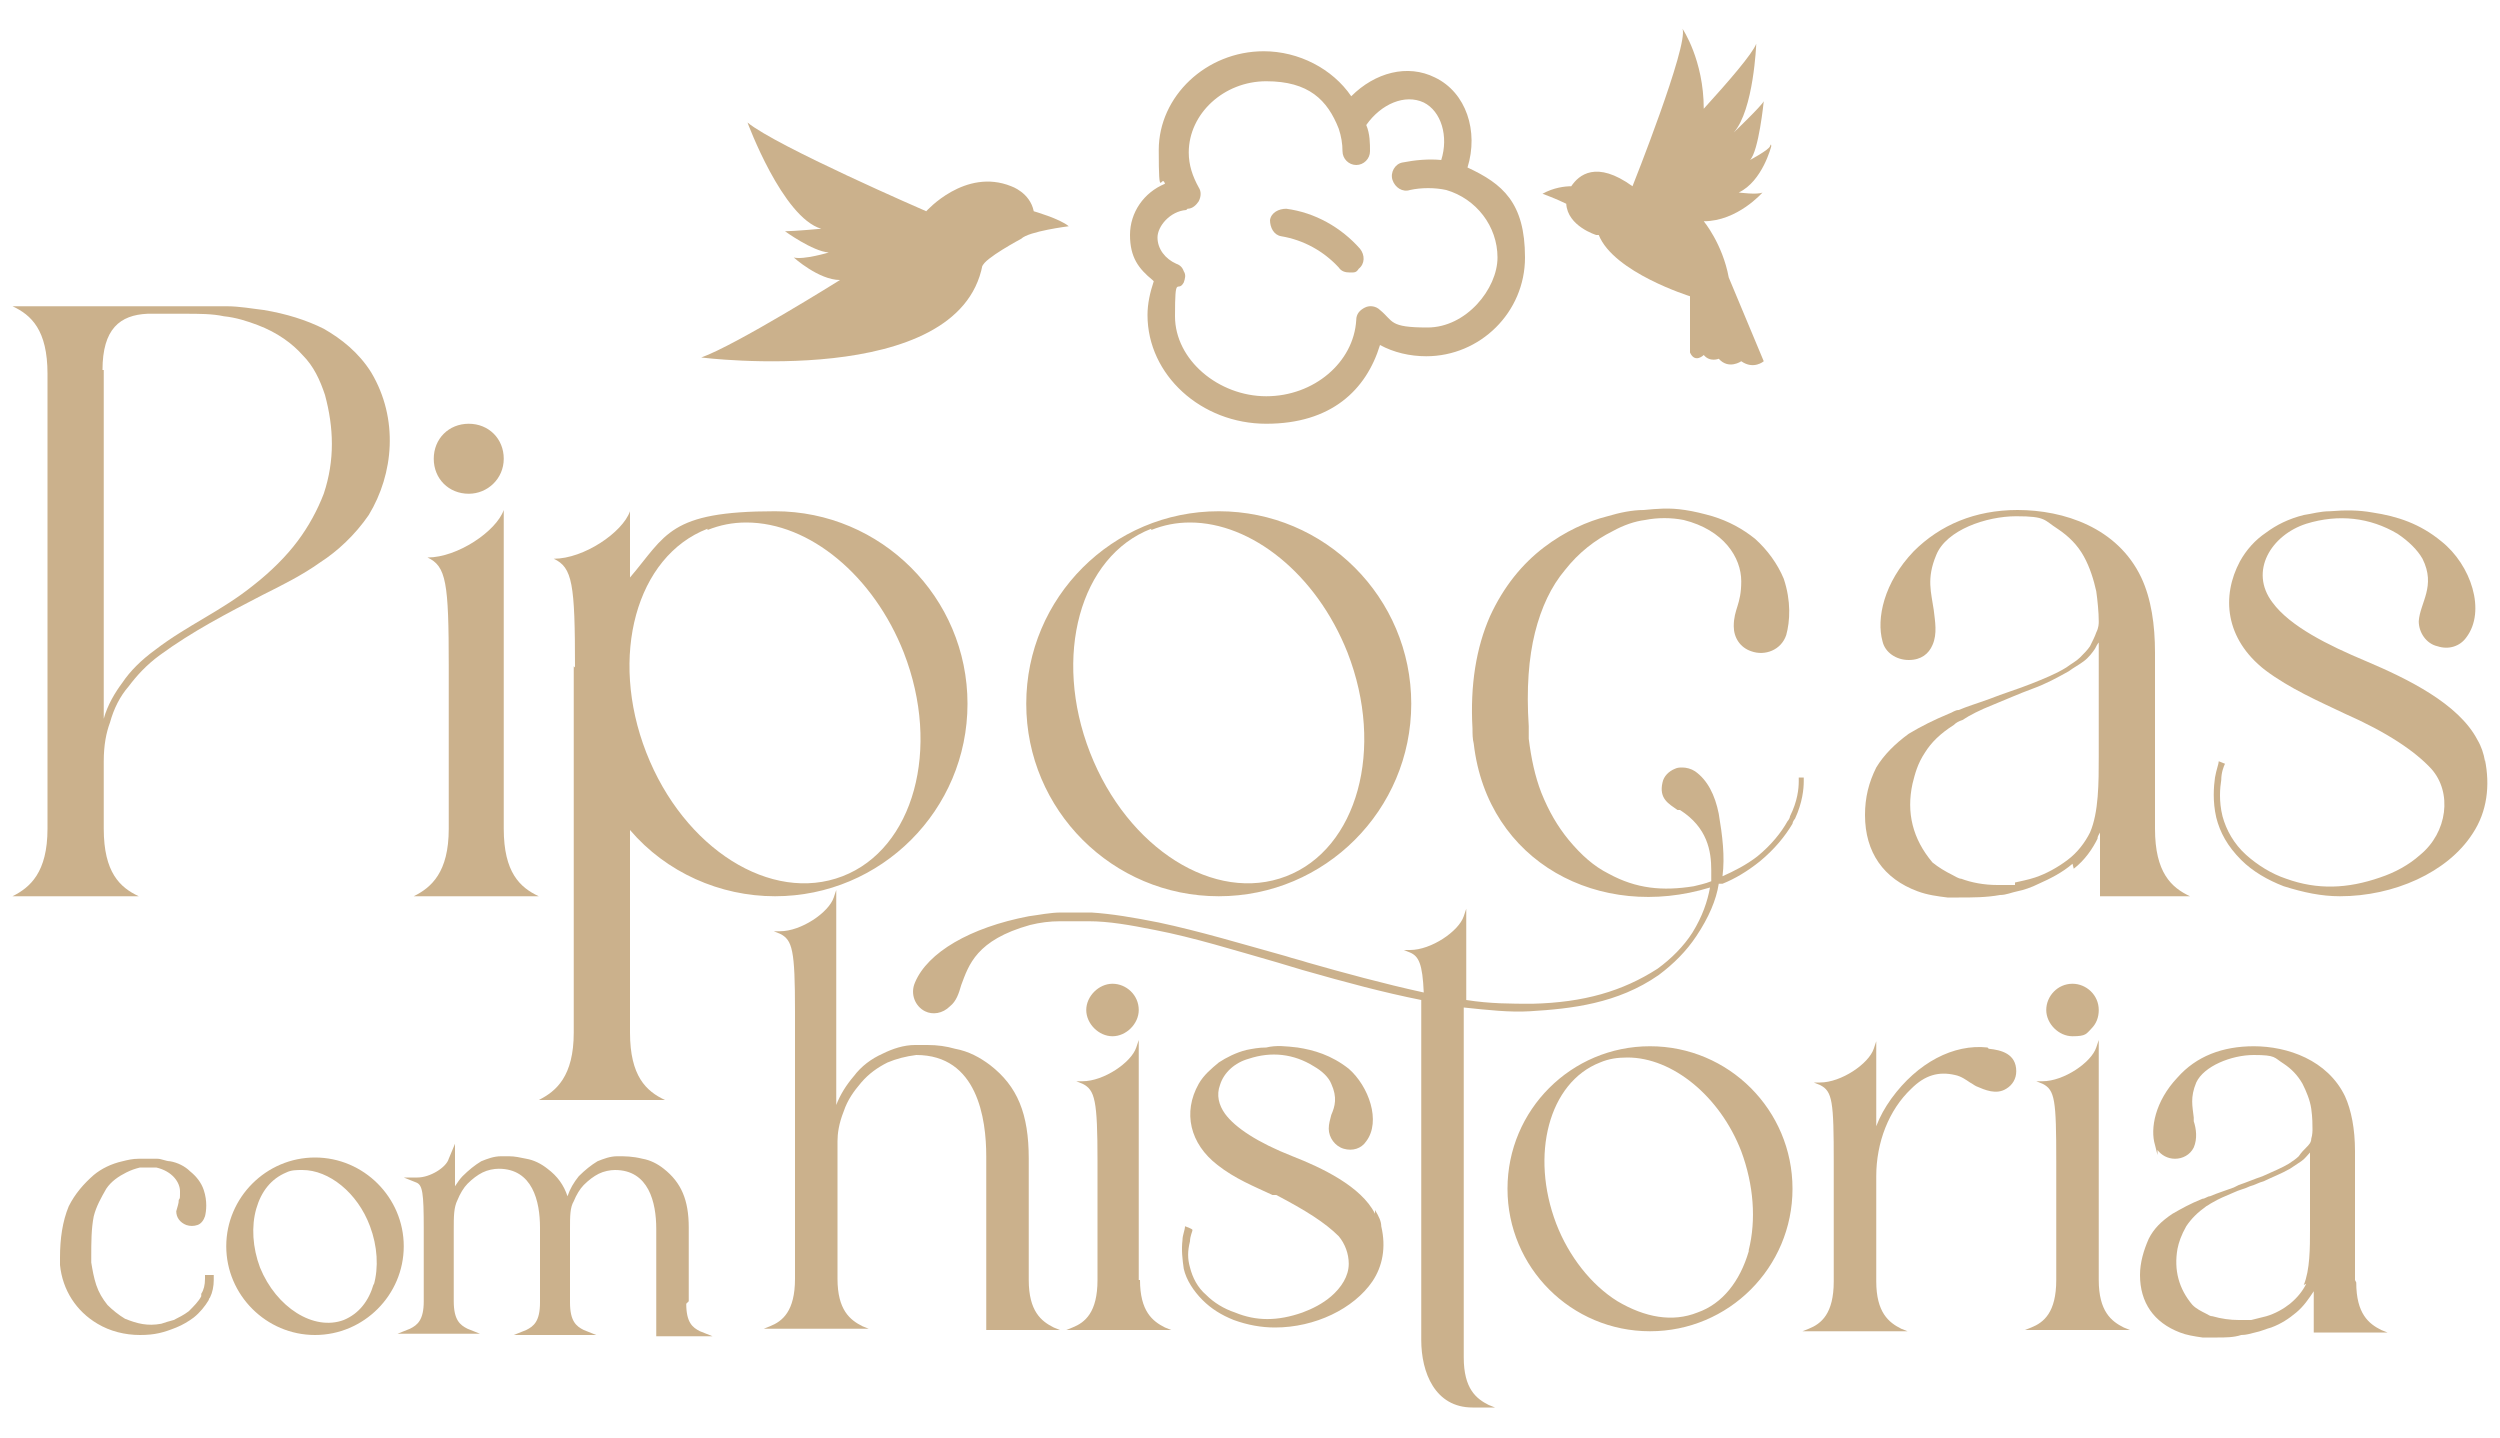 <svg xmlns="http://www.w3.org/2000/svg" id="Layer_1" viewBox="0 0 200 115"><defs><style>      .st0 {        fill: #cbb18c;      }    </style></defs><path class="st0" d="M1,71.7h10.1c-1.5-.7-2.8-1.9-2.8-5.4v-5.4c0-1.3.2-2.3.5-3.1.3-1.1.8-2.1,1.5-2.9.6-.8,1.4-1.7,2.5-2.5,2.6-1.9,5.3-3.3,8.2-4.8,1.6-.8,3.2-1.6,4.6-2.6,1.4-.9,2.8-2.2,3.9-3.8,2-3.3,2.4-7.7.2-11.4-1-1.6-2.4-2.7-3.8-3.5-1.4-.7-3-1.2-4.8-1.5-.9-.1-1.9-.3-3-.3-1.5,0-2.9,0-4.4,0H1c1.5.7,2.8,1.9,2.8,5.4v36.4c0,3.5-1.4,4.7-2.8,5.4,0,0,0,0,0,0ZM8.2,29.6c0-3.3,1.4-4.4,3.6-4.5h3c1.1,0,2.2,0,3.1.2,1,.1,1.9.4,2.7.7,1.6.6,2.8,1.5,3.6,2.4.9.9,1.4,2,1.8,3.2.7,2.6.8,5.2-.1,7.9-.5,1.3-1.2,2.6-2.1,3.8-.9,1.2-2.1,2.4-3.5,3.5-2.6,2.1-5.3,3.2-7.9,5.2-1.1.8-2,1.7-2.6,2.6-.6.8-1.2,1.8-1.5,2.9v-27.9h0Z"></path><path class="st0" d="M33,71.7h10.1c-1.5-.7-2.8-1.9-2.8-5.4v-25.5c-.6,1.7-3.7,3.8-6.1,3.8,1.5.7,1.7,2,1.7,8.7v13c0,3.5-1.4,4.7-2.8,5.4Z"></path><path class="st0" d="M37.5,39.5c1.5,0,2.8-1.2,2.8-2.8s-1.2-2.8-2.8-2.8-2.8,1.2-2.8,2.8,1.2,2.8,2.8,2.8Z"></path><path class="st0" d="M45.9,53.3v29.3c0,3.5-1.4,4.7-2.8,5.4h10.1c-1.5-.7-2.8-1.9-2.8-5.4v-16.2c2.9,3.4,7.2,5.3,11.6,5.3,8.5,0,15.4-6.9,15.4-15.4s-6.9-15.4-15.4-15.4-8.7,1.9-11.6,5.3v-5.3c-.6,1.7-3.7,3.8-6.1,3.8,1.5.7,1.7,2,1.7,8.7h0ZM56.6,42.4c1-.4,2-.6,3.1-.6,5.1,0,10.2,4.3,12.6,10.4,3,7.7.8,15.7-4.9,17.9-5.7,2.2-12.7-2.2-15.7-9.9-3-7.7-.8-15.7,4.9-17.9Z"></path><path class="st0" d="M97.5,71.7c8.5,0,15.4-6.9,15.4-15.4s-6.9-15.4-15.4-15.4-15.4,6.9-15.4,15.4,6.9,15.4,15.4,15.4ZM92.1,42.4c1-.4,2-.6,3.1-.6,4.9,0,10.1,4.1,12.6,10.4,3,7.7.8,15.7-4.9,17.9-5.7,2.2-12.7-2.2-15.7-9.9-3-7.7-.8-15.7,4.9-17.9Z"></path><path class="st0" d="M144.4,62.2h-.5v.3c0,.6-.1,1.6-.7,2.8,0,.1-.1.3-.2.4-.5.9-1.3,1.9-2.4,2.8-.9.7-1.9,1.2-2.8,1.6.2-1.6,0-3.2-.3-5-.3-1.5-.9-2.7-1.9-3.4h0c-.3-.2-.7-.3-1-.3-.2,0-.4,0-.6.1-.5.2-.9.6-1,1.1-.3,1.3.5,1.7,1.2,2.2h.2c2.2,1.4,2.5,3.3,2.5,4.8s0,.6,0,.9c-.5.2-1,.3-1.4.4-2.5.4-4.6.2-6.8-1-1.2-.6-2.2-1.5-3.2-2.7-.9-1.1-1.6-2.3-2.2-3.8-.5-1.3-.8-2.7-1-4.3,0-.3,0-.7,0-1-.2-3,0-5.5.5-7.5.5-2,1.3-3.7,2.4-5,1.1-1.4,2.4-2.4,3.8-3.1.9-.5,1.8-.8,2.6-.9,1-.2,2.1-.2,3.1,0,3.2.8,4.6,3,4.6,4.9s-.6,2.2-.6,3.6c0,.9.5,1.7,1.4,2,1.1.4,2.4-.1,2.8-1.3.3-1.1.4-2.7-.2-4.5-.5-1.2-1.3-2.3-2.3-3.2-1-.8-2.1-1.4-3.4-1.8-.7-.2-1.5-.4-2.2-.5-1.3-.2-2.2-.1-3.3,0-.9,0-1.9.2-2.9.5-1.6.4-3.4,1.2-5.1,2.5-1.7,1.3-3.2,3.1-4.3,5.5-1.1,2.5-1.6,5.5-1.4,9,0,.4,0,.8.1,1.2,1.1,9.5,10.1,14.2,18.9,11.5-.2,1.1-.6,2.3-1.4,3.6-.7,1.1-1.7,2.1-2.8,2.9-2.8,1.8-5.9,2.7-10,2.8-1.7,0-3.4,0-5.3-.3v-7.3l-.2.6c-.4,1.2-2.6,2.7-4.3,2.7h-.5l.5.2c.7.3,1,.9,1.1,3.2-3.2-.7-6.5-1.6-9.3-2.4-.6-.2-1.1-.3-1.7-.5-3.6-1-6.9-2-10.2-2.7-2-.4-3.8-.7-5.4-.8-.8,0-1.7,0-2.4,0-.9,0-1.8.2-2.6.3-4.7.9-8.1,2.9-9.1,5.3-.4.9,0,1.9.8,2.3.6.3,1.4.2,2-.4.5-.4.7-1,.9-1.7.6-1.6,1.2-3.6,5.5-4.8.8-.2,1.6-.3,2.4-.3.7,0,1.5,0,2.3,0,1.6,0,3.3.3,5.3.7,3.1.6,6.3,1.6,9.8,2.6.7.2,1.3.4,2,.6,3.5,1,6.5,1.8,9.5,2.4,0,.6,0,1.4,0,2.4v24.8c0,2.6,1.1,5.4,4.1,5.4h1.8l-.5-.2c-1-.5-2-1.3-2-3.8v-28c1.9.2,3.7.4,5.3.3,3.3-.2,7-.6,10.3-2.9,1.2-.9,2.2-1.9,3-3.1,1-1.5,1.6-2.9,1.8-4.2.1,0,.2,0,.3,0,1-.4,2-1,3-1.8,1.2-1,2-2,2.6-3,0-.1.1-.3.2-.4.6-1.3.7-2.4.7-3v-.3h0Z"></path><path class="st0" d="M165.9,69.5c.9-.7,1.5-1.6,1.9-2.4,0-.2.1-.3.2-.5v5.1h7.2c-1.5-.7-2.8-1.9-2.8-5.4v-14.1c0-2.2-.3-4.3-1.1-6-1.9-4-6.2-5.4-9.9-5.4-3.4,0-6.2,1.2-8.3,3.3-2.4,2.5-3,5.4-2.5,7.2h0c.2.9,1.1,1.5,2.1,1.5s1.6-.5,1.9-1.2c.4-.9.2-1.9.1-2.8-.2-1.4-.6-2.5.2-4.4.8-2,4-3.1,6.4-3.1s2.2.3,3.3,1c.9.6,1.6,1.3,2.1,2.2.5.9.8,1.9,1,2.8.1.7.2,1.7.2,2.4,0,.2,0,.5-.2.9-.1.3-.3.7-.5,1.1-.2.3-.5.6-.8.9-.3.3-.7.5-1.1.8-.8.5-1.8.9-2.8,1.3-1,.4-2.3.8-3.3,1.2-1.1.4-1.8.6-2.5.9-.3,0-.5.2-.8.3-1.2.5-2.2,1-3.2,1.6-1.1.8-2,1.7-2.6,2.7,0,0,0,0,0,0-.6,1.2-.9,2.4-.9,3.8,0,3,1.5,5.1,4.2,6.1.8.3,1.6.4,2.4.5.3,0,.6,0,.9,0,1.1,0,2.2,0,3.3-.2.5,0,.9-.2,1.4-.3.5-.1,1.1-.3,1.7-.6.9-.4,1.9-.9,2.7-1.6h0ZM161.2,70.8c-.5,0-.9,0-1.4,0-1.1,0-2.1-.2-2.9-.5-.2,0-.5-.2-.7-.3-.6-.3-1.1-.6-1.6-1-1.6-1.9-2.1-4-1.6-6.3h0c.2-.8.4-1.6,1-2.5.5-.8,1.2-1.5,2.3-2.2.2-.2.4-.3.7-.4.6-.4,1.4-.8,2.4-1.2,1-.4,2.1-.9,3.2-1.3,1.1-.4,2-.9,2.9-1.4.4-.3.8-.5,1.2-.8.4-.3.7-.7.9-1,.1-.2.2-.4.3-.5h0v9.1c0,2.1,0,4.5-.7,6.1-.4.8-1,1.6-1.8,2.2-.8.6-1.7,1.1-2.6,1.4-.6.2-1.2.3-1.6.4h0Z"></path><path class="st0" d="M198.8,60.9c-.1-.6-.3-1.2-.6-1.7-1.5-2.9-5.6-4.9-8.9-6.3-3.1-1.3-6.1-2.8-7.5-4.7-1.9-2.5-.1-5.4,2.7-6.3,2.6-.8,5.1-.5,7.3.8.9.6,1.6,1.3,2,2,1.1,2.2-.2,3.5-.3,5,0,.9.6,1.8,1.5,2,.9.3,1.8,0,2.3-.7,1.6-2.1.4-5.8-2-7.7-1.7-1.4-3.5-2-5.5-2.3-1.1-.2-2.2-.2-3.4-.1-.8,0-1.4.2-2.1.3-1.2.3-2.2.8-3,1.4-.9.6-1.6,1.4-2.1,2.3-1.5,2.8-1.2,6.2,2,8.7,2,1.5,4.3,2.5,6.4,3.5,3.4,1.5,5.6,3,6.9,4.4,1.7,1.9,1.3,5.1-.9,6.9-.9.8-2,1.4-3.2,1.8-2.6.9-5,1-7.5.1-1.2-.4-2.3-1.1-3.2-1.9-1-.9-1.6-2-1.9-3.1-.3-1.2-.2-2.3-.1-2.9,0-.6.2-1.1.3-1.3l-.5-.2c0,.2-.2.7-.3,1.3-.1.7-.2,1.9.1,3.2.3,1.2.9,2.3,2,3.4.9.9,2.1,1.6,3.4,2.1,1.6.5,3,.8,4.5.8,4.3,0,8.6-1.9,10.6-5,1.2-1.8,1.4-3.9,1-5.9h0s0,0,0,0Z"></path><path class="st0" d="M16.4,102.3h0c0,.5-.1.9-.3,1.2,0,0,0,.1,0,.2-.2.4-.6.8-1,1.2-.4.3-.8.5-1.2.7-.4.1-.7.2-1,.3-1.1.2-1.9,0-2.9-.4-.5-.3-1-.7-1.4-1.1-.4-.5-.7-1-.9-1.6-.2-.6-.3-1.2-.4-1.8,0-.1,0-.3,0-.4,0-1.2,0-2.3.2-3.3.2-.8.6-1.5,1-2.2.4-.6,1-1,1.6-1.3.4-.2.7-.3,1.1-.4.4,0,.9,0,1.3,0,1.3.3,1.9,1.2,1.9,1.9s0,.5-.1.7c0,.3-.1.5-.2.9,0,.5.3.9.8,1.1.3.1.6.1.9,0s.5-.4.6-.7c.1-.4.2-1.2-.1-2.1-.2-.6-.6-1.1-1.1-1.5-.4-.4-1-.7-1.6-.8-.3,0-.7-.2-1-.2h0c-.6,0-1,0-1.5,0-.5,0-.9.1-1.3.2-.9.2-1.7.6-2.3,1.1-.8.7-1.5,1.5-2,2.5-.5,1.2-.7,2.6-.7,4.1,0,.2,0,.4,0,.6.2,2,1.3,3.7,3,4.7,1,.6,2.2.9,3.4.9s1.9-.2,2.9-.6c.5-.2,1-.5,1.4-.8.5-.4.9-.9,1.2-1.4,0,0,0-.1.1-.2.2-.4.3-.9.3-1.4v-.4h-.7v.2s0,0,0,0Z"></path><path class="st0" d="M25.2,92.6c-3.9,0-7.1,3.2-7.1,7.1s3.2,7.1,7.1,7.1,7.1-3.2,7.1-7.1-3.2-7.1-7.1-7.1ZM29.9,102.7c-.4,1.4-1.2,2.4-2.4,2.9-2.4.9-5.4-1-6.7-4.2-.6-1.6-.7-3.3-.3-4.7.4-1.4,1.2-2.4,2.4-2.9h0c.4-.2.8-.2,1.3-.2h0c2.1,0,4.4,1.8,5.4,4.5.6,1.6.7,3.3.3,4.7Z"></path><path class="st0" d="M55.1,104.1v-5.9c0-2.2-.6-3.6-2-4.7-.5-.4-1.1-.7-1.7-.8-.8-.2-1.4-.2-2-.2s-1.1.2-1.6.4c-.5.3-1,.7-1.5,1.2-.4.5-.7,1-.9,1.6-.3-.9-.8-1.6-1.6-2.2-.5-.4-1.1-.7-1.7-.8-.5-.1-.9-.2-1.4-.2h-.4c0,0-.2,0-.2,0-.6,0-1.1.2-1.6.4-.5.3-1,.7-1.5,1.2-.2.2-.4.5-.6.8v-3.4l-.5,1.2c-.2.7-1.5,1.5-2.5,1.5h-1.1l1,.4c.5.2.6.8.6,3.7v5.8c0,1.5-.5,1.9-1.1,2.2l-1,.4h6.6l-1-.4c-.6-.3-1.1-.7-1.1-2.2v-5.7c0-1.1,0-1.8.3-2.4.2-.5.5-1,.8-1.3.4-.4.8-.7,1.2-.9.4-.2.9-.3,1.3-.3,2.7,0,3.3,2.6,3.3,4.7v6c0,1.5-.5,1.9-1.1,2.2l-1,.4h6.6l-1-.4c-.6-.3-1.1-.7-1.1-2.2v-5.9c0-1,0-1.7.3-2.2.2-.5.5-1,.8-1.3.4-.4.8-.7,1.2-.9.4-.2.9-.3,1.3-.3,2.7,0,3.3,2.6,3.3,4.7v8.6h4.5l-1-.4c-.6-.3-1.1-.7-1.1-2.2h0Z"></path><path class="st0" d="M82.3,102.4v-9.7c0-3.6-.9-5.8-3.1-7.5-.8-.6-1.7-1.1-2.8-1.3-.7-.2-1.4-.3-2.2-.3h0c-.2,0-.4,0-.6,0-.1,0-.3,0-.4,0-.9,0-1.8.3-2.6.7-.9.4-1.7,1-2.3,1.8-.6.7-1.1,1.5-1.4,2.3v-17.2l-.2.6c-.4,1.2-2.6,2.7-4.3,2.7h-.5l.5.2c1,.5,1.2,1.3,1.2,6.2v21.4c0,2.6-1,3.4-2,3.8l-.5.2h8.4l-.5-.2c-1-.5-2-1.3-2-3.8v-10.6h0v-.4c0-.6.1-1.4.5-2.4.3-.9.8-1.6,1.4-2.3.6-.7,1.3-1.2,2.1-1.6.7-.3,1.5-.5,2.3-.6,4.9,0,5.6,5.1,5.6,8.1v13.9h5.9l-.5-.2c-1-.5-2-1.3-2-3.8h0,0Z"></path><path class="st0" d="M91.1,80.8c0-1.2-1-2.1-2.1-2.1s-2.1,1-2.1,2.1,1,2.1,2.1,2.1,2.1-1,2.1-2.1Z"></path><path class="st0" d="M91.1,102.4v-19.2l-.2.6c-.4,1.2-2.6,2.7-4.3,2.7h-.5l.5.2c1,.5,1.2,1.3,1.2,6.2v9.5c0,2.6-1,3.4-2,3.8l-.5.2h8.4l-.5-.2c-1-.5-2-1.3-2-3.8h0Z"></path><path class="st0" d="M110,97.1c-1.1-2.2-4.3-3.7-6.6-4.6-2.8-1.1-4.6-2.3-5.4-3.4-.5-.7-.7-1.5-.4-2.3.3-1,1.2-1.8,2.3-2.1,1.8-.6,3.6-.4,5.2.6.7.4,1.2.9,1.4,1.4.5,1.1.3,1.8,0,2.5-.1.4-.2.7-.2,1.1,0,.7.5,1.4,1.2,1.6.7.2,1.4,0,1.8-.6,1.2-1.6.2-4.4-1.4-5.8-1.4-1.1-2.8-1.5-4.1-1.7h0c-.9-.1-1.7-.2-2.5,0-.6,0-1.1.1-1.6.2-.8.2-1.6.6-2.2,1-.6.5-1.2,1-1.6,1.7-1.3,2.3-.7,4.8,1.5,6.5,1.4,1.1,2.9,1.7,4.4,2.4h.3c2.3,1.2,3.9,2.2,5,3.3.5.6.8,1.4.8,2.2,0,1-.6,1.9-1.4,2.6-.7.6-1.5,1-2.3,1.3-2,.7-3.7.7-5.4,0-.9-.3-1.7-.8-2.3-1.4-.7-.6-1.1-1.4-1.3-2.2-.2-.7-.2-1.3,0-2.1,0-.4.2-.8.2-.9h0c0-.1-.6-.3-.6-.3h0c0,.3-.2.7-.2,1.1-.1.8,0,1.6.1,2.3.2.9.8,1.8,1.5,2.5.7.7,1.5,1.2,2.5,1.6,1.1.4,2.2.6,3.3.6h0c3.2,0,6.3-1.5,7.8-3.7.8-1.2,1.1-2.7.7-4.4,0-.4-.2-.8-.5-1.3h0,0Z"></path><path class="st0" d="M132,83.7c-6.3,0-11.4,5.1-11.4,11.4s5.1,11.4,11.4,11.4,11.4-5.1,11.4-11.4-5.1-11.4-11.4-11.4ZM139.9,100.1c-.7,2.4-2.1,4.2-4.1,4.9-2,.8-4.2.4-6.4-.9-2.1-1.3-3.9-3.6-4.9-6.2-2.1-5.5-.6-11.3,3.5-12.9.7-.3,1.4-.4,2.2-.4h0c3.6,0,7.4,3.1,9.1,7.5,1,2.7,1.2,5.5.6,7.9h0Z"></path><path class="st0" d="M159,83.8c-2.7-.3-5.6,1.2-7.7,4.1-.5.7-.9,1.4-1.2,2.2v-6.8l-.2.6c-.4,1.2-2.6,2.7-4.3,2.7h-.5l.5.2c1,.5,1.1,1.3,1.1,6.2v9.5c0,2.6-1,3.4-2,3.8l-.5.2h8.4l-.5-.2c-1-.5-2-1.3-2-3.8v-8.4c0-2.7,1-5.3,2.8-7,1.1-1.1,2.2-1.4,3.5-1.1.5.1.9.4,1.2.6.2.1.3.2.5.3.7.3,1.6.7,2.4.2.5-.3.8-.8.8-1.4,0-1.4-1.2-1.7-2.2-1.8h0Z"></path><path class="st0" d="M167.9,102.4v-19.2l-.2.6c-.4,1.2-2.6,2.7-4.3,2.7h-.5l.5.2c1,.5,1.1,1.3,1.1,6.2v9.5c0,2.6-1,3.4-2,3.8l-.5.2h8.4l-.5-.2c-1-.5-2-1.3-2-3.8h0Z"></path><path class="st0" d="M165.8,78.7c-1.2,0-2.1,1-2.1,2.1s1,2.1,2.1,2.1,1.1-.2,1.5-.6.6-.9.6-1.5c0-1.2-1-2.1-2.1-2.1h0Z"></path><path class="st0" d="M188.4,102.4v-10.3c0-1.8-.3-3.3-.8-4.4-1.4-2.9-4.6-4-7.3-4h0c-2.5,0-4.6.8-6.1,2.5-1.8,1.9-2.2,4.1-1.8,5.4l.2.8v-.4c.3.4.8.7,1.4.7s1.2-.3,1.5-.9c.3-.7.2-1.5,0-2.1,0-.1,0-.2,0-.3-.1-.9-.3-1.6.2-2.8.6-1.3,2.8-2.2,4.6-2.2s1.6.2,2.4.7c.6.4,1.1.9,1.5,1.6.3.6.6,1.3.7,2s.1,1.3.1,1.7c0,0,0,.4-.1.7,0,.3-.2.5-.4.7-.2.2-.4.4-.6.7-.2.2-.5.4-.8.6-.5.3-1.2.6-2.1,1-.6.2-1.3.5-1.9.7l-.4.2c-.8.3-1.2.4-1.9.7-.2,0-.4.2-.6.2-1,.4-1.7.8-2.4,1.2-.9.6-1.5,1.2-1.9,2h0c-.4.9-.7,1.9-.7,2.9,0,2.2,1.1,3.8,3.2,4.6.5.2,1.1.3,1.8.4.2,0,.4,0,.7,0,.2,0,.3,0,.5,0,.6,0,1.3,0,1.9-.2.4,0,.7-.1,1.1-.2.5-.1.9-.3,1.3-.4.8-.3,1.4-.7,2-1.2.6-.5,1-1.1,1.4-1.7v3.3h5.9l-.5-.2c-1-.5-2-1.3-2-3.8h0,0ZM184.5,102.7c-.3.6-.7,1.1-1.3,1.6-.5.4-1.2.8-1.9,1-.4.1-.8.2-1.2.3-.3,0-.6,0-1,0h0c-.7,0-1.4-.1-2.1-.3-.2,0-.3-.1-.5-.2-.4-.2-.8-.4-1.1-.7-1.1-1.3-1.5-2.8-1.2-4.5h0c.1-.5.3-1.1.7-1.8.4-.6.9-1.1,1.6-1.6.2-.1.3-.2.5-.3.5-.3,1-.5,1.7-.8.4-.2.9-.3,1.3-.5.4-.1.7-.3,1.1-.4.6-.3,1.4-.6,2.1-1,.3-.2.6-.4.9-.6.3-.2.5-.5.7-.7h0s0,0,0,0v6.2c0,1.4,0,3.2-.5,4.4h0,0Z"></path><path class="st0" d="M78.6,21.3c.1-.6,3.1-2.2,3.1-2.2.6-.6,3.8-1,3.8-1-.7-.6-2.8-1.2-2.8-1.2-.3-1.5-1.8-2-1.8-2-3.7-1.5-6.8,2-6.8,2,0,0-12-5.2-14.3-7.1,0,0,2.8,7.6,5.9,8.5,0,0-2.2.2-2.9.2,0,0,2.2,1.6,3.5,1.7,0,0-2,.6-2.8.4,0,0,2,1.8,3.7,1.8,0,0-8.3,5.2-11.1,6.2,0,0,20.6,2.6,22.5-7.4h0,0Z"></path><path class="st0" d="M127.9,18.8c1.2,3,7.3,4.9,7.3,4.9v4.5c.4.9,1.1.2,1.1.2.5.6,1.2.3,1.2.3.8.9,1.8.2,1.8.2,1,.7,1.8,0,1.8,0l-2.8-6.7c-.5-2.7-2-4.5-2-4.5,2.7,0,4.7-2.3,4.7-2.3-.4.2-1.9,0-1.9,0,1.9-.9,2.6-3.7,2.6-3.7,0,0,0-.3-.1,0-.1.3-1.6,1.1-1.6,1.1.7-.7,1.1-4.7,1.1-4.7-.2.4-2.4,2.5-2.4,2.5,1.6-1.8,1.8-7.1,1.8-7.1-.3.8-2.2,3-4.2,5.2,0-3.9-1.7-6.4-1.7-6.4.5,1.3-4,12.6-4,12.6-2.9-2.1-4.3-.9-4.9,0-.5,0-1.4.1-2.3.6,0,0,1.1.4,1.9.8.1,1.8,2.4,2.5,2.4,2.5Z"></path><path class="st0" d="M92.3,22.5c-.3.9-.5,1.8-.5,2.7,0,4.8,4.3,8.7,9.5,8.7s8-2.7,9.1-6.3c1.1.6,2.4.9,3.7.9,4.3,0,7.9-3.5,7.9-7.9s-1.8-5.9-4.6-7.2c.9-2.9-.1-6-2.6-7.2-2.2-1.1-4.8-.4-6.7,1.5-1.5-2.2-4.2-3.6-7-3.6-4.6,0-8.4,3.6-8.4,7.9s.2,1.8.5,2.7c-1.7.7-2.8,2.3-2.8,4.1s.7,2.7,1.8,3.6h0ZM95,16.7c.4,0,.7-.3.9-.6.2-.4.2-.8,0-1.1-.5-.9-.8-1.8-.8-2.8,0-3.1,2.8-5.7,6.2-5.7s4.9,1.5,5.8,3.8c0,0,0,0,0,0,.2.6.3,1.2.3,1.8s.5,1.1,1.1,1.1,1.1-.5,1.1-1.1,0-1.4-.3-2.1c1.2-1.7,3.1-2.5,4.6-1.8,1.4.7,2,2.7,1.4,4.6-1-.1-2.1,0-3.1.2-.6.1-1,.8-.8,1.4.2.6.8,1,1.4.8.9-.2,2-.2,2.9,0,0,0,0,0,0,0,2.4.7,4.1,2.9,4.1,5.4s-2.5,5.6-5.6,5.6-2.7-.5-3.8-1.4c-.3-.3-.8-.4-1.2-.2-.4.2-.7.5-.7,1-.2,3.4-3.4,6.1-7.2,6.1s-7.3-2.9-7.3-6.4.2-1.8.7-2.7c.1-.3.2-.6,0-.9-.1-.3-.3-.5-.6-.6-.9-.4-1.5-1.2-1.5-2.1s1-2.1,2.3-2.2h0,0Z"></path><path class="st0" d="M102.5,18.9c1.8.3,3.4,1.2,4.6,2.5.2.3.5.4.9.4s.5,0,.7-.3c.5-.4.5-1.1.1-1.6-1.5-1.7-3.6-2.9-5.9-3.2-.6,0-1.2.3-1.3.9,0,.6.3,1.2.9,1.3Z"></path></svg>